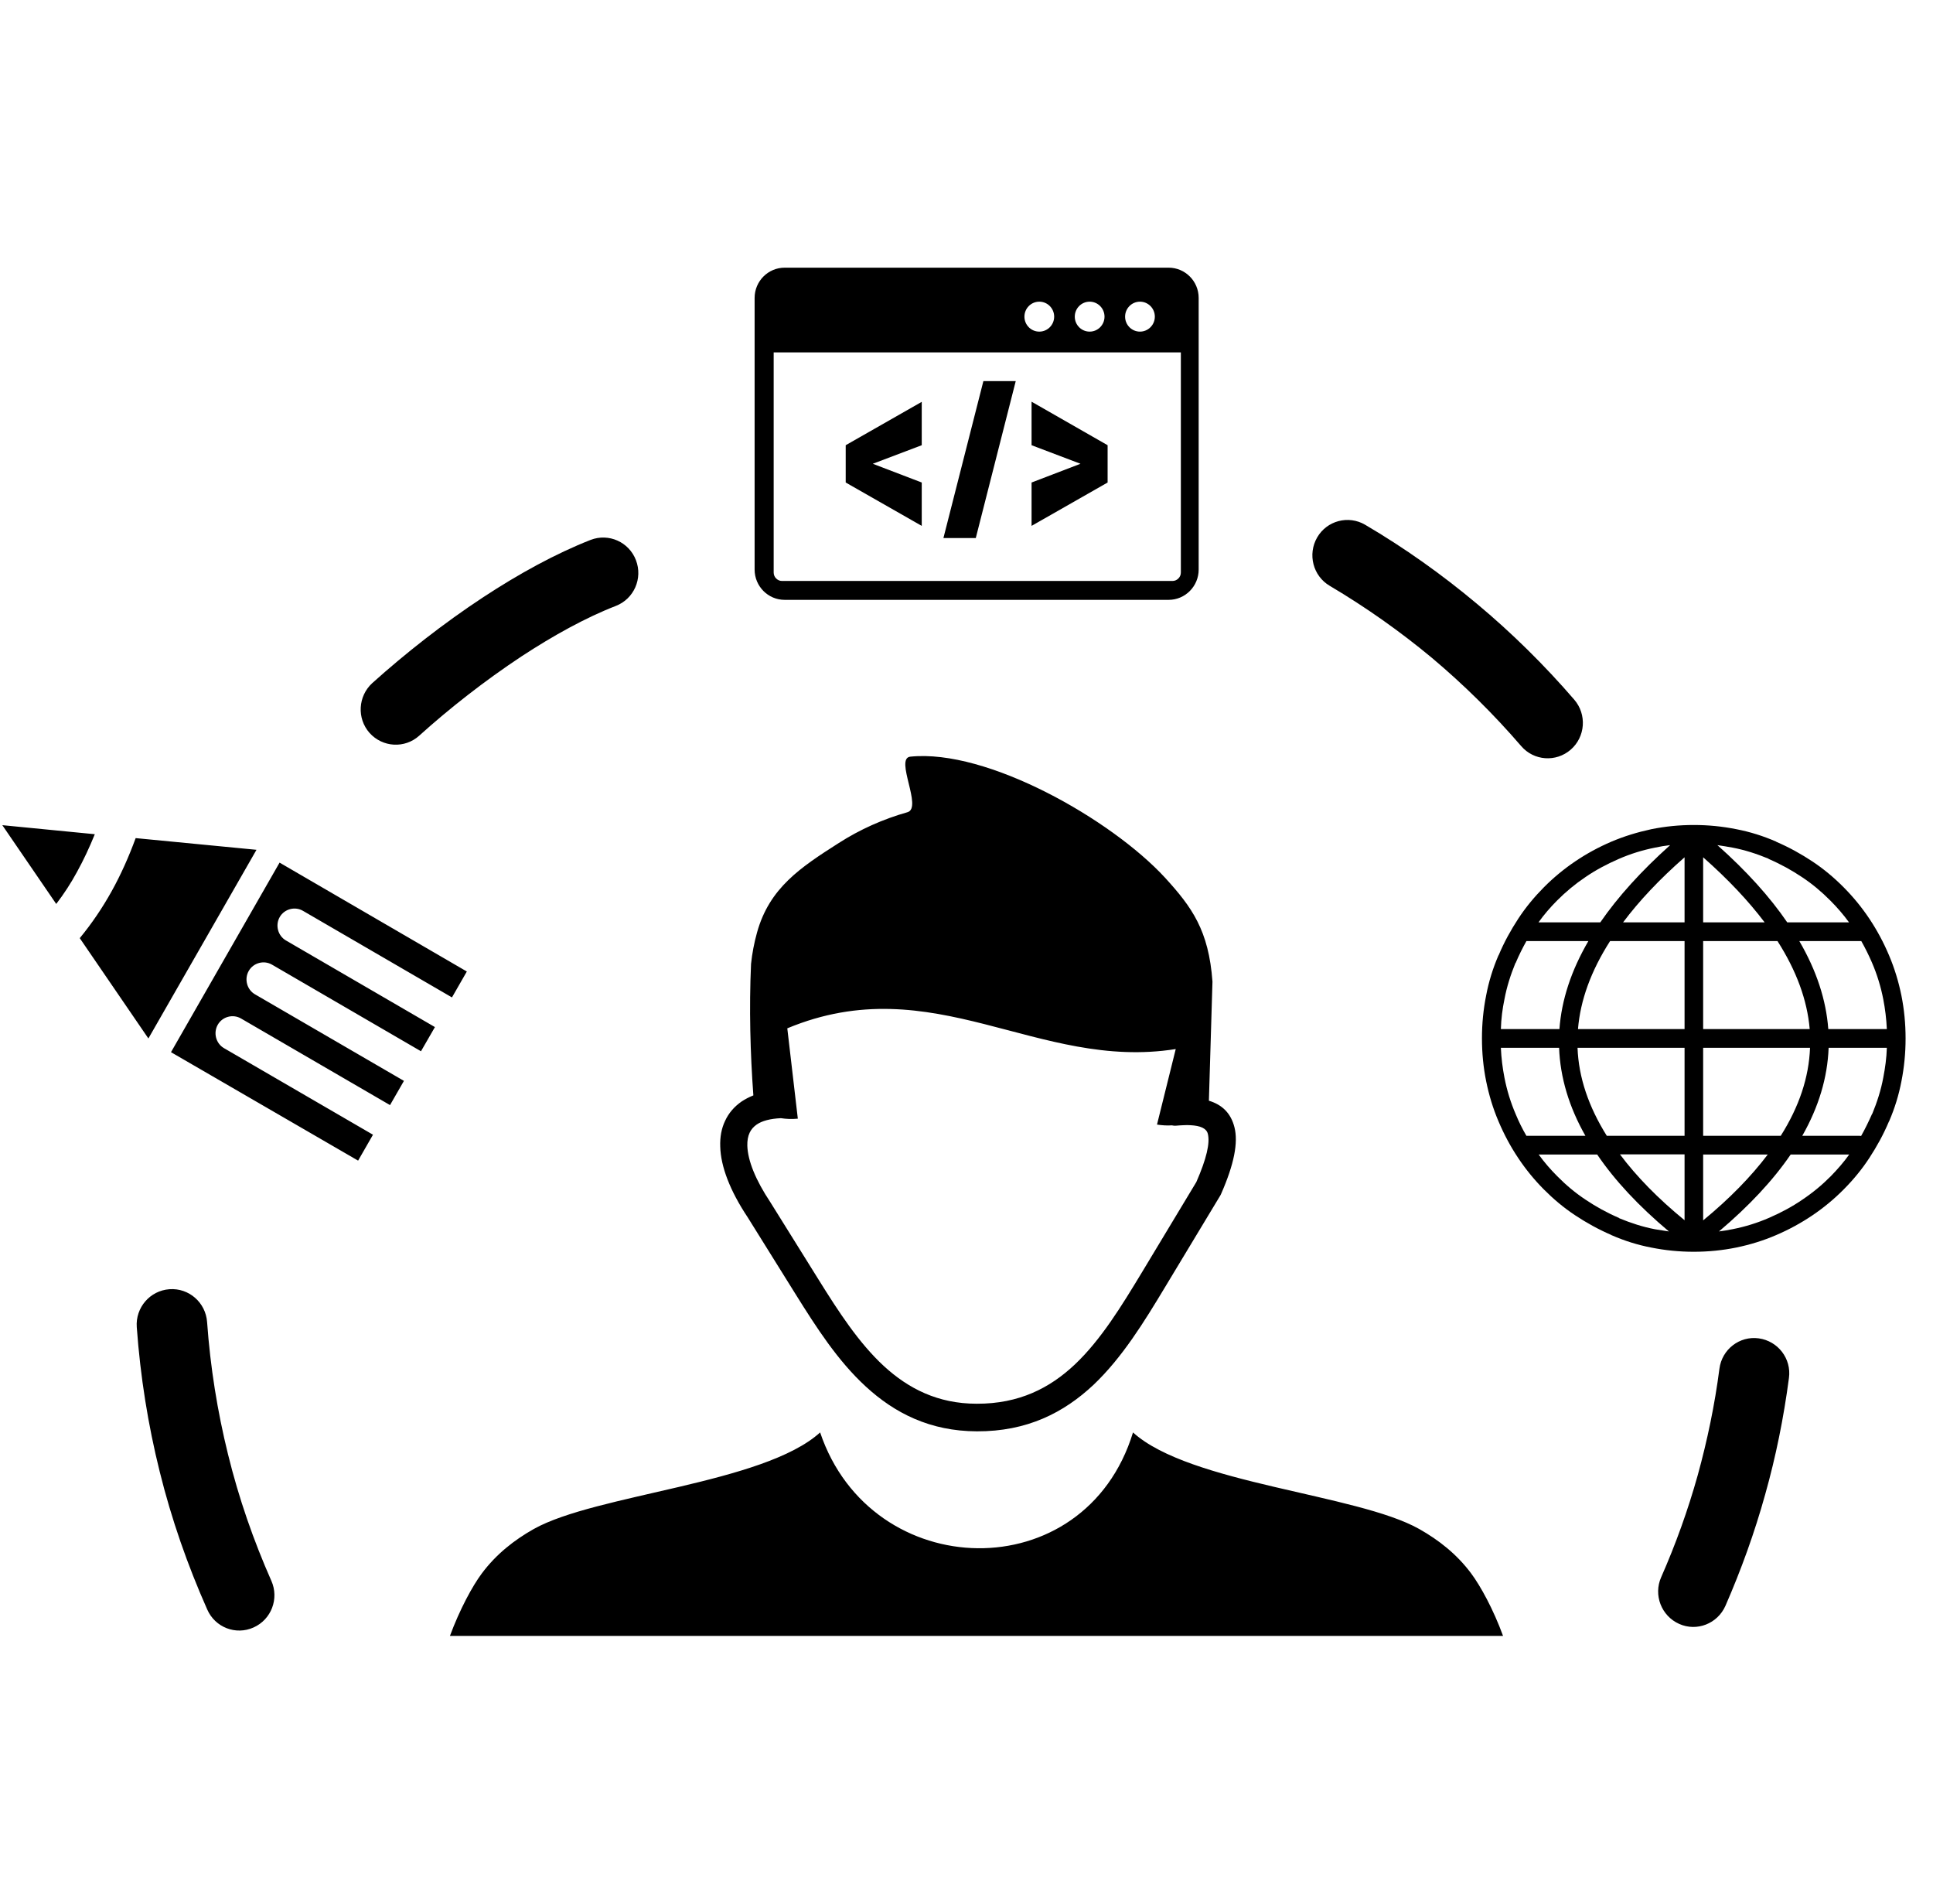 <svg width="65" height="64" viewBox="0 0 65 64" fill="none" xmlns="http://www.w3.org/2000/svg">
<g clip-path="url(#clip0_300_2946)">
<path fill-rule="evenodd" clip-rule="evenodd" d="M27.578 48.158C29.297 53.257 36.484 53.441 38.099 48.158C40 49.884 45.63 50.225 47.724 51.405C48.385 51.778 48.984 52.25 49.464 52.89C49.786 53.32 50.219 54.112 50.542 54.998H15.13C15.458 54.112 15.885 53.32 16.208 52.89C16.688 52.25 17.287 51.778 17.948 51.405C20.047 50.23 25.677 49.884 27.578 48.158ZM26.385 8.999H39.297C39.854 8.999 40.307 9.455 40.307 10.016V19.149C40.307 19.71 39.854 20.167 39.297 20.167H26.385C25.828 20.167 25.375 19.71 25.375 19.149V10.016C25.375 9.455 25.828 8.999 26.385 8.999ZM39.708 11.847H26.016V19.249C26.016 19.327 26.047 19.396 26.099 19.448C26.151 19.5 26.219 19.532 26.297 19.532H39.427C39.505 19.532 39.573 19.5 39.625 19.448C39.677 19.396 39.708 19.327 39.708 19.249V11.847ZM38.333 10.142C38.609 10.142 38.833 10.368 38.833 10.646C38.833 10.924 38.609 11.149 38.333 11.149C38.057 11.149 37.833 10.924 37.833 10.646C37.833 10.368 38.057 10.142 38.333 10.142ZM34.948 10.142C35.224 10.142 35.448 10.368 35.448 10.646C35.448 10.924 35.224 11.149 34.948 11.149C34.672 11.149 34.448 10.924 34.448 10.646C34.448 10.368 34.672 10.142 34.948 10.142ZM36.641 10.142C36.917 10.142 37.141 10.368 37.141 10.646C37.141 10.924 36.917 11.149 36.641 11.149C36.365 11.149 36.141 10.924 36.141 10.646C36.141 10.368 36.365 10.142 36.641 10.142ZM30.995 14.968L29.349 15.592L30.995 16.222V17.68L28.438 16.222V14.968L30.995 13.51V14.968ZM37.245 14.968V16.222L34.688 17.68V16.222L36.333 15.592L34.688 14.968V13.505L37.245 14.968ZM32.812 18.089H31.724L33.068 12.812H34.156L32.812 18.089ZM62.521 38.186C62.542 38.186 62.562 38.186 62.583 38.191C62.714 37.96 62.833 37.714 62.948 37.457C62.953 37.452 62.953 37.446 62.958 37.446C63.12 37.053 63.25 36.649 63.328 36.229C63.391 35.904 63.438 35.568 63.448 35.227H61.49C61.453 36.229 61.156 37.215 60.604 38.186H62.521ZM62.182 38.815H60.214C59.615 39.691 58.807 40.552 57.802 41.401C57.958 41.381 58.12 41.354 58.271 41.323C58.693 41.239 59.099 41.113 59.495 40.94C59.891 40.767 60.266 40.568 60.609 40.331C60.953 40.101 61.271 39.838 61.568 39.539C61.786 39.314 62 39.072 62.182 38.815ZM56.12 41.401C55.109 40.552 54.302 39.691 53.708 38.815H51.74C51.927 39.072 52.135 39.314 52.365 39.544C52.661 39.844 52.974 40.106 53.323 40.337C53.667 40.568 54.036 40.772 54.438 40.945C54.443 40.95 54.448 40.95 54.448 40.956C54.839 41.118 55.24 41.249 55.656 41.328C55.807 41.354 55.964 41.375 56.12 41.401ZM51.328 38.186H53.312C52.76 37.215 52.464 36.224 52.427 35.227H50.469C50.484 35.574 50.526 35.904 50.589 36.229C50.672 36.654 50.797 37.063 50.969 37.462C51.073 37.714 51.193 37.955 51.328 38.186ZM50.469 34.598H52.438C52.51 33.617 52.833 32.631 53.411 31.639H51.328C51.198 31.87 51.078 32.111 50.969 32.368C50.964 32.374 50.964 32.379 50.958 32.379C50.797 32.772 50.667 33.176 50.589 33.596C50.521 33.921 50.479 34.252 50.469 34.598ZM51.734 31.01H53.812C54.406 30.149 55.188 29.284 56.161 28.413C55.984 28.434 55.818 28.46 55.651 28.497C55.229 28.581 54.823 28.707 54.427 28.88C54.031 29.053 53.656 29.252 53.312 29.488C52.969 29.719 52.651 29.982 52.354 30.281C52.13 30.506 51.922 30.747 51.734 31.01ZM57.75 28.413C58.729 29.284 59.51 30.149 60.099 31.01H62.177C61.99 30.753 61.781 30.511 61.552 30.281C61.255 29.982 60.943 29.719 60.594 29.488C60.25 29.258 59.88 29.053 59.479 28.88C59.474 28.875 59.469 28.875 59.469 28.869C59.078 28.707 58.677 28.576 58.26 28.497C58.094 28.465 57.922 28.439 57.75 28.413ZM62.589 31.639H60.505C61.083 32.631 61.406 33.617 61.479 34.598H63.448C63.432 34.252 63.391 33.921 63.328 33.596C63.245 33.171 63.12 32.762 62.948 32.363C62.839 32.111 62.719 31.87 62.589 31.639ZM55.526 27.878C55.99 27.784 56.464 27.736 56.958 27.736C57.448 27.736 57.922 27.784 58.391 27.878C58.849 27.967 59.286 28.104 59.719 28.292C59.724 28.292 59.729 28.298 59.734 28.303C60.161 28.486 60.568 28.712 60.948 28.964C61.328 29.216 61.677 29.509 62 29.835C62.323 30.16 62.609 30.511 62.865 30.894C63.12 31.277 63.339 31.686 63.521 32.117C63.708 32.557 63.844 33.008 63.938 33.47C64.031 33.937 64.078 34.414 64.078 34.913C64.078 35.406 64.031 35.883 63.938 36.355C63.849 36.817 63.714 37.257 63.526 37.693C63.526 37.698 63.521 37.703 63.516 37.709C63.333 38.144 63.109 38.548 62.859 38.931C62.609 39.314 62.318 39.665 61.995 39.99C61.672 40.316 61.323 40.604 60.943 40.861C60.562 41.118 60.156 41.339 59.729 41.522C59.292 41.711 58.844 41.847 58.385 41.942C57.922 42.036 57.448 42.084 56.953 42.084C56.464 42.084 55.99 42.036 55.521 41.942C55.062 41.853 54.625 41.716 54.193 41.527C54.188 41.527 54.182 41.522 54.177 41.517C53.75 41.333 53.344 41.108 52.964 40.856C52.583 40.604 52.234 40.31 51.911 39.985C51.589 39.66 51.302 39.309 51.047 38.925C50.792 38.543 50.573 38.133 50.391 37.703C50.203 37.263 50.068 36.812 49.974 36.35C49.88 35.883 49.833 35.406 49.833 34.907C49.833 34.414 49.88 33.937 49.974 33.465C50.062 33.003 50.198 32.562 50.385 32.127C50.385 32.122 50.391 32.117 50.396 32.111C50.578 31.676 50.802 31.272 51.052 30.889C51.302 30.506 51.594 30.155 51.917 29.829C52.24 29.504 52.589 29.216 52.969 28.959C53.349 28.702 53.755 28.481 54.182 28.298C54.615 28.114 55.062 27.978 55.526 27.878ZM57.271 28.822V31.01H59.339C58.792 30.286 58.104 29.557 57.271 28.822ZM57.271 31.639V34.598H60.854C60.771 33.627 60.411 32.641 59.771 31.639H57.271ZM57.271 35.227V38.186H59.88C60.5 37.205 60.828 36.219 60.865 35.227H57.271ZM57.271 38.815V41.029C58.156 40.3 58.88 39.56 59.443 38.815H57.271ZM56.646 41.024V38.81H54.474C55.031 39.555 55.755 40.295 56.646 41.024ZM56.646 38.186V35.227H53.047C53.083 36.219 53.417 37.205 54.031 38.186H56.646ZM56.646 34.598V31.639H54.141C53.5 32.641 53.141 33.627 53.062 34.598H56.646ZM56.646 31.01V28.822C55.807 29.557 55.12 30.286 54.578 31.01H56.646ZM4.99 34.913L2.682 31.54C3.089 31.046 3.443 30.522 3.75 29.971C4.068 29.399 4.333 28.801 4.562 28.177L8.625 28.57L4.99 34.913ZM5.75 35.374L9.401 29.001L15.698 32.662L15.198 33.533L10.188 30.622C9.917 30.464 9.562 30.559 9.406 30.831C9.25 31.104 9.344 31.461 9.615 31.618L14.625 34.53L14.156 35.343L9.146 32.431C8.875 32.274 8.521 32.368 8.365 32.641C8.208 32.914 8.302 33.271 8.573 33.428L13.583 36.339L13.115 37.153L8.104 34.241C7.833 34.084 7.479 34.178 7.323 34.451C7.167 34.724 7.26 35.08 7.531 35.238L12.542 38.149L12.042 39.02L5.75 35.374ZM1.891 30.391L0.078 27.742L3.188 28.046C3.01 28.486 2.812 28.911 2.589 29.315C2.385 29.693 2.151 30.05 1.891 30.391ZM9.125 53.147C9.391 53.745 9.125 54.448 8.526 54.715C7.932 54.983 7.234 54.715 6.969 54.112C6.307 52.622 5.766 51.075 5.37 49.475C4.979 47.906 4.719 46.28 4.599 44.617C4.552 43.962 5.042 43.39 5.698 43.343C6.349 43.295 6.917 43.788 6.964 44.449C7.073 45.971 7.312 47.455 7.667 48.892C8.031 50.377 8.526 51.793 9.125 53.147ZM14.094 24.736C13.609 25.171 12.865 25.129 12.427 24.641C11.995 24.154 12.037 23.403 12.521 22.963C13.625 21.971 14.917 20.954 16.25 20.078C17.448 19.291 18.682 18.614 19.859 18.152C20.469 17.916 21.151 18.221 21.385 18.834C21.62 19.448 21.318 20.135 20.708 20.371C19.693 20.765 18.604 21.368 17.531 22.071C16.302 22.884 15.104 23.823 14.094 24.736ZM44.714 19.695C44.151 19.364 43.964 18.635 44.292 18.068C44.62 17.502 45.344 17.313 45.906 17.643C47.229 18.42 48.484 19.312 49.656 20.293C50.839 21.279 51.938 22.365 52.938 23.524C53.365 24.022 53.312 24.773 52.818 25.203C52.323 25.633 51.578 25.58 51.151 25.082C50.229 24.012 49.224 23.02 48.151 22.118C47.078 21.226 45.927 20.413 44.714 19.695ZM57.818 46.018C57.901 45.367 58.495 44.906 59.141 44.995C59.786 45.084 60.245 45.677 60.156 46.327C59.979 47.67 59.714 48.976 59.359 50.235C59 51.531 58.547 52.78 58.021 53.986C57.755 54.589 57.057 54.862 56.464 54.595C55.865 54.327 55.594 53.624 55.859 53.026C56.349 51.914 56.76 50.77 57.089 49.595C57.411 48.426 57.661 47.23 57.818 46.018ZM26.26 37.593C25.901 37.609 25.625 37.682 25.443 37.808C25.338 37.882 25.26 37.971 25.208 38.081C25.151 38.202 25.125 38.349 25.13 38.522C25.146 39.02 25.406 39.67 25.906 40.421L25.912 40.431L27.537 43.038C28.188 44.082 28.875 45.147 29.724 45.929C30.542 46.679 31.531 47.193 32.844 47.193C34.266 47.198 35.302 46.668 36.146 45.871C37.021 45.042 37.714 43.909 38.396 42.781L40.229 39.739C40.573 38.952 40.693 38.427 40.615 38.118C40.568 37.934 40.365 37.845 40.026 37.829C39.953 37.824 39.88 37.824 39.802 37.829C39.719 37.829 39.635 37.84 39.547 37.845C39.5 37.85 39.453 37.845 39.406 37.834C39.245 37.845 39.073 37.834 38.906 37.808L39.536 35.269C34.88 36.009 31.396 32.526 26.474 34.572L26.828 37.609C26.62 37.63 26.432 37.619 26.26 37.593ZM40.651 37.006C41.104 37.142 41.391 37.431 41.51 37.897C41.641 38.411 41.5 39.141 41.062 40.137C41.052 40.153 41.047 40.174 41.036 40.19L39.182 43.264C38.469 44.449 37.74 45.635 36.776 46.553C35.771 47.497 34.536 48.127 32.849 48.121C31.271 48.116 30.083 47.508 29.109 46.611C28.167 45.745 27.448 44.622 26.766 43.531L25.141 40.924C24.547 40.032 24.234 39.214 24.219 38.543C24.208 38.228 24.26 37.939 24.38 37.688C24.5 37.425 24.688 37.205 24.938 37.032C25.057 36.953 25.188 36.885 25.333 36.827C25.229 35.416 25.188 33.895 25.255 32.405C25.292 32.054 25.359 31.697 25.458 31.345C25.875 29.85 26.917 29.163 28.208 28.34C28.922 27.883 29.698 27.537 30.516 27.306C31.031 27.159 30.078 25.496 30.609 25.439C33.193 25.171 37.37 27.547 39.177 29.509C40.078 30.496 40.646 31.277 40.771 33.003L40.651 37.006Z" fill="black"/>
</g>
<defs>
<clipPath id="clip0_300_2946">
<rect width="64" height="46" fill="white" transform="translate(0.078 8.999)"/>
</clipPath>
</defs>
</svg>
